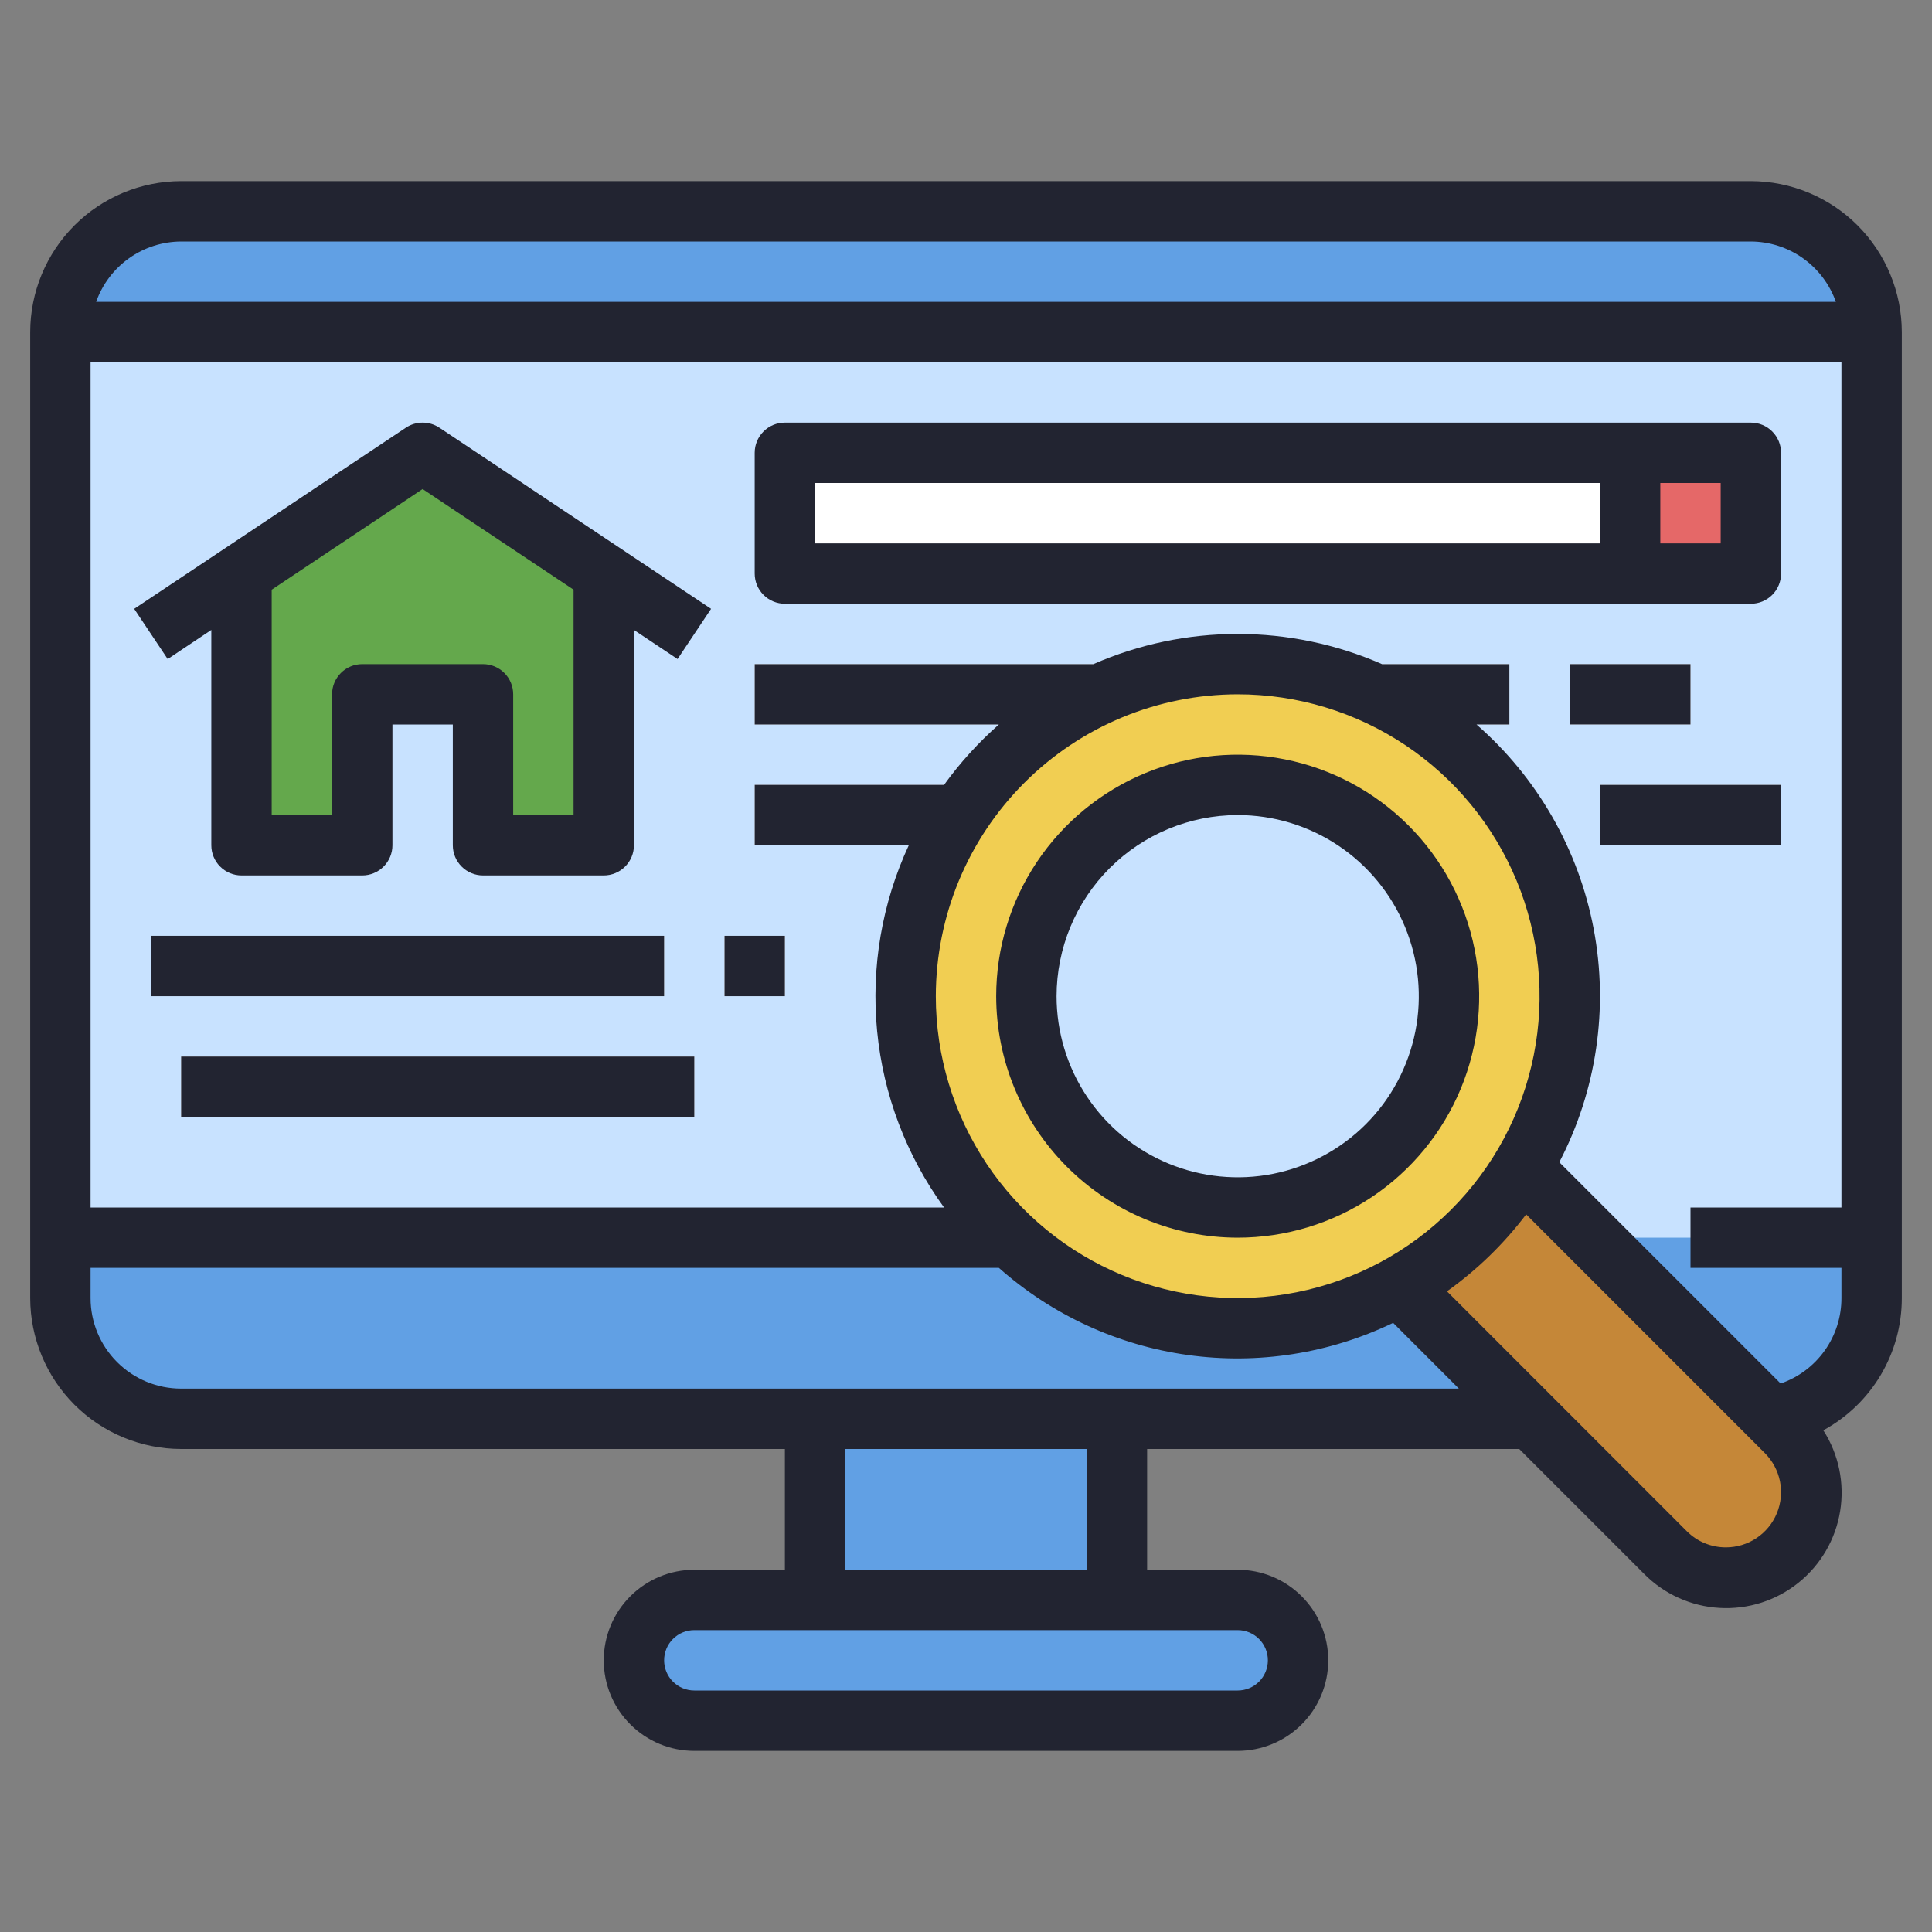 <svg width="64" height="64" viewBox="0 0 64 64" fill="none" xmlns="http://www.w3.org/2000/svg">
<rect x="0" y="0" width="64" height="64" fill="#808080" stroke="none"/>
<g clip-path="url(#clip0_1357_7204)">
<path d="M58 7H6C3.791 7 2 8.791 2 11V43C2 45.209 3.791 47 6 47H58C60.209 47 62 45.209 62 43V11C62 8.791 60.209 7 58 7Z" fill="#C8E2FF"/>
<path d="M27 47H37V53H27V47Z" fill="#61A0E4"/>
<path d="M2 43C2 44.061 2.421 45.078 3.172 45.828C3.922 46.579 4.939 47 6 47H58C59.061 47 60.078 46.579 60.828 45.828C61.579 45.078 62 44.061 62 43V41H2V43Z" fill="#61A0E4"/>
<path d="M41 53H23C21.895 53 21 53.895 21 55C21 56.105 21.895 57 23 57H41C42.105 57 43 56.105 43 55C43 53.895 42.105 53 41 53Z" fill="#61A0E4"/>
<path d="M58 7H6C4.939 7 3.922 7.421 3.172 8.172C2.421 8.922 2 9.939 2 11H62C62 9.939 61.579 8.922 60.828 8.172C60.078 7.421 59.061 7 58 7Z" fill="#61A0E4"/>
<path d="M20 19V28H16V23H12V28H8V19L14 15L20 19Z" fill="#64A84C"/>
<path d="M26 15H58V19H26V15Z" fill="white"/>
<path d="M54 15H58V19H54V15Z" fill="#E56868"/>
<path d="M25 22H50V24H25V22Z" fill="white"/>
<path d="M52 22H56V24H52V22Z" fill="white"/>
<path d="M25 26H37V28H25V26Z" fill="white"/>
<path d="M53 26H59V28H53V26Z" fill="white"/>
<path d="M5 31H22V33H5V31Z" fill="white"/>
<path d="M24 31H26V33H24V31Z" fill="white"/>
<path d="M6 35H23V37H6V35Z" fill="white"/>
<path d="M46.518 42.777L55.172 51.43C55.434 51.693 55.746 51.901 56.09 52.044C56.433 52.186 56.801 52.259 57.172 52.259C57.544 52.259 57.911 52.186 58.255 52.044C58.598 51.901 58.91 51.693 59.172 51.43C59.435 51.168 59.643 50.856 59.785 50.513C59.927 50.169 60 49.801 60 49.43C60 48.68 59.702 47.961 59.172 47.43L50.518 38.777" fill="#C58738"/>
<path d="M41 44C47.075 44 52 39.075 52 33C52 26.925 47.075 22 41 22C34.925 22 30 26.925 30 33C30 39.075 34.925 44 41 44Z" fill="#F1CE52"/>
<path d="M41 40C44.866 40 48 36.866 48 33C48 29.134 44.866 26 41 26C37.134 26 34 29.134 34 33C34 36.866 37.134 40 41 40Z" fill="#C8E2FF"/>
<path d="M58 6H6C4.674 6.002 3.404 6.529 2.466 7.466C1.529 8.404 1.002 9.674 1 11V43C1.002 44.326 1.529 45.596 2.466 46.534C3.404 47.471 4.674 47.998 6 48H26V52H23C22.204 52 21.441 52.316 20.879 52.879C20.316 53.441 20 54.204 20 55C20 55.796 20.316 56.559 20.879 57.121C21.441 57.684 22.204 58 23 58H41C41.796 58 42.559 57.684 43.121 57.121C43.684 56.559 44 55.796 44 55C44 54.204 43.684 53.441 43.121 52.879C42.559 52.316 41.796 52 41 52H38V48H50.327L54.465 52.138C55.13 52.81 56.02 53.211 56.963 53.265C57.907 53.32 58.837 53.023 59.574 52.432C60.312 51.84 60.804 50.997 60.956 50.065C61.109 49.132 60.911 48.176 60.4 47.381C61.188 46.952 61.845 46.319 62.303 45.548C62.76 44.777 63.001 43.897 63 43V11C62.998 9.674 62.471 8.404 61.534 7.466C60.596 6.529 59.326 6.002 58 6ZM6 8H58C58.618 8.003 59.221 8.196 59.725 8.554C60.229 8.912 60.61 9.417 60.816 10H3.184C3.39 9.417 3.771 8.912 4.275 8.554C4.779 8.196 5.382 8.003 6 8ZM42 55C42 55.265 41.895 55.52 41.707 55.707C41.52 55.895 41.265 56 41 56H23C22.735 56 22.48 55.895 22.293 55.707C22.105 55.52 22 55.265 22 55C22 54.735 22.105 54.48 22.293 54.293C22.48 54.105 22.735 54 23 54H41C41.265 54 41.52 54.105 41.707 54.293C41.895 54.48 42 54.735 42 55ZM36 52H28V48H36V52ZM6 46C5.204 46 4.441 45.684 3.879 45.121C3.316 44.559 3 43.796 3 43V42H33.089C34.844 43.557 37.02 44.562 39.344 44.886C41.668 45.21 44.036 44.84 46.15 43.822L48.327 46H6ZM41 23C42.978 23 44.911 23.587 46.556 24.685C48.2 25.784 49.482 27.346 50.239 29.173C50.996 31 51.194 33.011 50.808 34.951C50.422 36.891 49.47 38.672 48.071 40.071C46.672 41.47 44.891 42.422 42.951 42.808C41.011 43.194 39 42.996 37.173 42.239C35.346 41.482 33.784 40.2 32.685 38.556C31.587 36.911 31 34.978 31 33C31.003 30.349 32.057 27.807 33.932 25.932C35.807 24.057 38.349 23.003 41 23ZM57.171 51.259C56.931 51.259 56.693 51.212 56.471 51.12C56.249 51.029 56.048 50.894 55.878 50.724L47.933 42.777C48.932 42.065 49.816 41.206 50.556 40.228L58.465 48.138C58.72 48.394 58.894 48.72 58.965 49.074C59.035 49.429 58.998 49.797 58.86 50.13C58.721 50.465 58.487 50.75 58.187 50.951C57.886 51.152 57.532 51.259 57.171 51.259ZM58.986 45.831L51.654 38.5C52.889 36.126 53.29 33.405 52.793 30.775C52.295 28.145 50.928 25.759 48.911 24H50V22H45.781C44.273 21.34 42.646 21 41 21C39.354 21 37.727 21.34 36.219 22H25V24H33.089C32.411 24.597 31.802 25.268 31.273 26H25V28H30.105C29.213 29.923 28.851 32.049 29.056 34.159C29.261 36.269 30.027 38.285 31.273 40H3V12H61V40H56V42H61V43C61.001 43.623 60.808 44.231 60.447 44.738C60.086 45.246 59.575 45.628 58.986 45.831Z" fill="#222431"/>
<path d="M13.445 14.168L4.445 20.168L5.555 21.832L7 20.868V28C7 28.265 7.105 28.52 7.293 28.707C7.48 28.895 7.735 29 8 29H12C12.265 29 12.519 28.895 12.707 28.707C12.895 28.52 13 28.265 13 28V24H15V28C15 28.265 15.105 28.52 15.293 28.707C15.48 28.895 15.735 29 16 29H20C20.265 29 20.519 28.895 20.707 28.707C20.895 28.52 21 28.265 21 28V20.868L22.445 21.832L23.555 20.168L14.555 14.168C14.39 14.058 14.197 14 14 14C13.802 14 13.609 14.058 13.445 14.168ZM19 27H17V23C17 22.735 16.895 22.48 16.707 22.293C16.519 22.105 16.265 22 16 22H12C11.735 22 11.48 22.105 11.293 22.293C11.105 22.48 11 22.735 11 23V27H9V19.535L14 16.2L19 19.533V27Z" fill="#222431"/>
<path d="M59 19V15C59 14.735 58.895 14.48 58.707 14.293C58.52 14.105 58.265 14 58 14H26C25.735 14 25.48 14.105 25.293 14.293C25.105 14.48 25 14.735 25 15V19C25 19.265 25.105 19.52 25.293 19.707C25.48 19.895 25.735 20 26 20H58C58.265 20 58.52 19.895 58.707 19.707C58.895 19.52 59 19.265 59 19ZM27 16H53V18H27V16ZM57 18H55V16H57V18Z" fill="#222431"/>
<path d="M52 22H56V24H52V22Z" fill="#222431"/>
<path d="M53 26H59V28H53V26Z" fill="#222431"/>
<path d="M41 41C42.582 41 44.129 40.531 45.445 39.652C46.76 38.773 47.785 37.523 48.391 36.062C48.996 34.6 49.155 32.991 48.846 31.439C48.538 29.887 47.776 28.462 46.657 27.343C45.538 26.224 44.113 25.462 42.561 25.154C41.009 24.845 39.4 25.003 37.938 25.609C36.477 26.215 35.227 27.24 34.348 28.555C33.469 29.871 33 31.418 33 33C33.002 35.121 33.846 37.154 35.346 38.654C36.846 40.154 38.879 40.998 41 41ZM41 27C42.187 27 43.347 27.352 44.333 28.011C45.32 28.671 46.089 29.608 46.543 30.704C46.997 31.8 47.116 33.007 46.885 34.17C46.653 35.334 46.082 36.404 45.243 37.243C44.404 38.082 43.334 38.653 42.17 38.885C41.007 39.116 39.8 38.997 38.704 38.543C37.608 38.089 36.67 37.32 36.011 36.333C35.352 35.347 35 34.187 35 33C35.002 31.409 35.634 29.884 36.759 28.759C37.884 27.634 39.409 27.002 41 27Z" fill="#222431"/>
<path d="M5 31H22V33H5V31Z" fill="#222431"/>
<path d="M24 31H26V33H24V31Z" fill="#222431"/>
<path d="M6 35H23V37H6V35Z" fill="#222431"/>
</g>
<defs>
<clipPath id="clip0_1357_7204">
<rect width="64" height="64" fill="white"/>
</clipPath>
</defs>
</svg>
